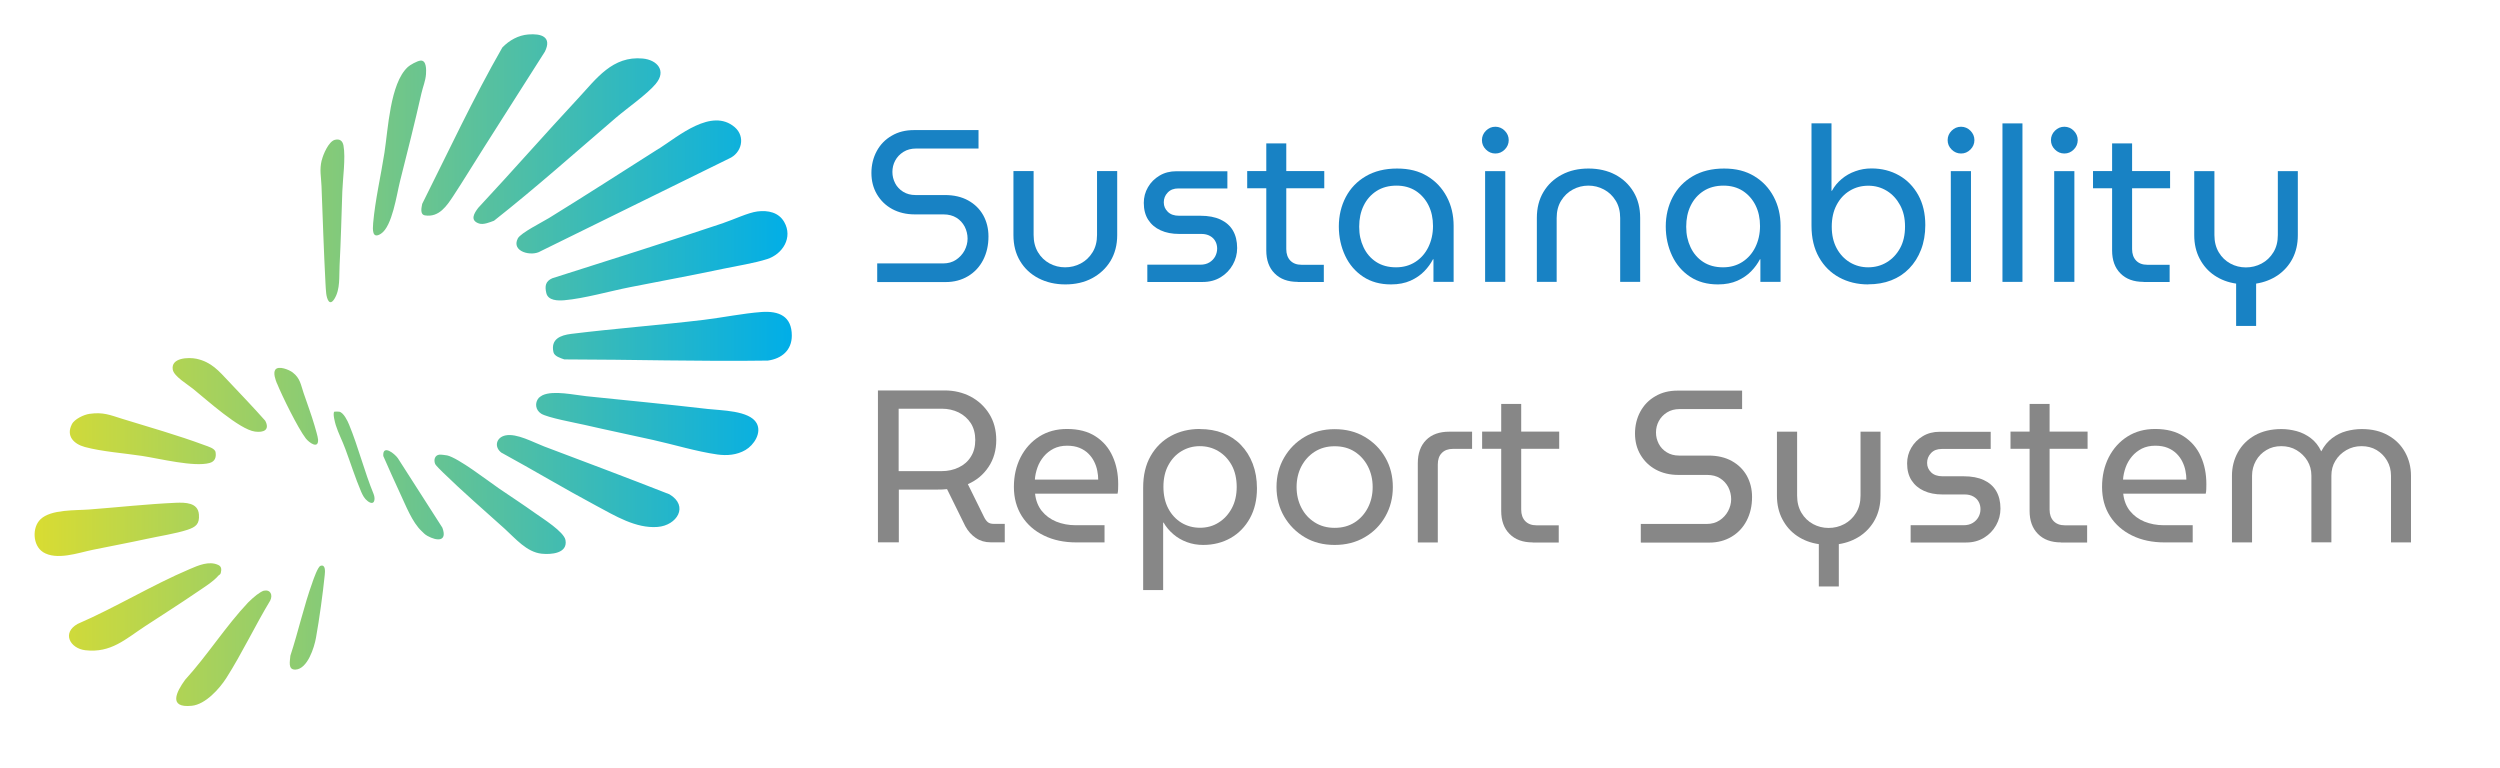 <?xml version="1.0" encoding="UTF-8"?>
<svg id="Layer_1" xmlns="http://www.w3.org/2000/svg" xmlns:xlink="http://www.w3.org/1999/xlink" version="1.1" viewBox="0 0 276.36 84.9">
  <!-- Generator: Adobe Illustrator 29.8.2, SVG Export Plug-In . SVG Version: 2.1.1 Build 3)  -->
  <defs>
    <style>
      .st0 {
        fill: #878787;
      }

      .st1 {
        fill: url(#Degradado_sin_nombre_14);
      }

      .st2 {
        fill: #1882c4;
      }
    </style>
    <linearGradient id="Degradado_sin_nombre_14" data-name="Degradado sin nombre 14" x1="3.81" y1="40.92" x2="87.54" y2="40.92" gradientUnits="userSpaceOnUse">
      <stop offset="0" stop-color="#d9dc32"/>
      <stop offset="1" stop-color="#00aee8"/>
    </linearGradient>
  </defs>
  <path class="st1" d="M24.16,63.61c-.52.65-1.72,1.39-2.45,1.89-1.87,1.28-3.79,2.49-5.68,3.73-2.15,1.41-3.76,2.98-6.6,2.65-1.69-.2-2.62-1.92-.85-2.91,4.18-1.81,8.22-4.29,12.39-6.06.96-.41,2.13-.93,3.15-.46.37.17.38.48.29.87-.05.22-.17.2-.25.3ZM28.36,65.77c-.26.2-.71.6-.94.84-2.44,2.58-4.53,5.88-6.95,8.53-.97,1.33-1.91,3.15.73,2.88,1.51-.15,3.05-1.87,3.82-3.07,1.73-2.72,3.18-5.79,4.85-8.56.31-.63.03-1.25-.72-1.09-.18.04-.62.34-.79.47ZM34.55,64.34c-.96,2.64-1.57,5.47-2.45,8.14-.04.6-.31,1.58.57,1.54,1.33-.07,2.07-2.45,2.26-3.52.38-2.12.75-4.82.97-6.96.04-.35.1-1.19-.47-.99-.3.1-.76,1.45-.88,1.78ZM4.73,61.02c1.52.97,3.91.09,5.52-.24,1.99-.41,3.99-.78,5.97-1.21,1.37-.3,3.2-.58,4.49-1,.94-.31,1.36-.64,1.28-1.69-.1-1.34-1.51-1.34-2.56-1.3-3.15.14-6.39.5-9.55.74-1.54.12-4.24-.03-5.4,1.08-.96.91-.86,2.9.26,3.62ZM7.94,46.91c-.66,1.29.22,2.17,1.43,2.5,1.86.51,4.38.69,6.34.99s5.74,1.25,7.46.78c.59-.16.75-.62.66-1.19-.06-.43-.85-.64-1.22-.78-2.96-1.1-6.07-1.98-9.09-2.91-1.36-.42-2.1-.77-3.64-.55-.62.09-1.65.58-1.95,1.16ZM35.56,17.71c-.26,1.1-.06,1.8-.02,2.87.14,3.58.25,7.17.44,10.75.02.32.04.8.08,1.11.07.58.35,1.47.9.61.68-1.08.51-2.52.58-3.72.14-2.72.21-5.43.3-8.15.05-1.44.38-3.73.13-5.09-.1-.53-.42-.77-.96-.63-.68.18-1.3,1.63-1.44,2.26ZM21.72,39.66c-.91-.19-2.86-.11-2.62,1.21.13.74,1.68,1.65,2.25,2.12,1.49,1.2,5.11,4.49,6.84,4.72.97.13,1.66-.19,1.13-1.2-1.31-1.48-2.7-2.93-4.05-4.36-1.07-1.13-1.89-2.13-3.55-2.49ZM30.62,42.38c.56,1.39,2.32,4.96,3.18,6.08.38.49,1.43,1.23,1.36.12-.02-.3-.29-1.19-.39-1.54-.35-1.2-.81-2.42-1.21-3.6-.31-.91-.37-1.63-1.21-2.27-.37-.29-1.56-.78-1.91-.31-.27.37.02,1.14.17,1.52ZM79.98,24.65c-6.29,2.11-12.6,4.1-18.93,6.11-.75.33-.84.86-.66,1.63.19.85,1.29.86,1.99.8,2.2-.19,5.05-1.01,7.29-1.45,3.43-.68,6.89-1.31,10.33-2.04,1.48-.31,3.4-.61,4.8-1.06,1.73-.55,2.87-2.39,1.89-4.1-.61-1.07-1.79-1.31-2.94-1.17-1.05.13-2.69.92-3.76,1.27ZM77.86,35.35c-4.9.59-9.86.96-14.73,1.56-1.18.15-2.27.57-1.95,2.02.11.47.81.66,1.2.8,7.51.01,15,.24,22.5.13,1.53-.21,2.65-1.14,2.65-2.76,0-2.15-1.43-2.75-3.35-2.61-2.04.15-4.27.61-6.33.86ZM72.81,16.44c-4.03,2.56-8.05,5.15-12.12,7.66-.71.44-3.14,1.65-3.45,2.26-.76,1.47,1.53,2.03,2.52,1.41l20.81-10.23c1.43-.61,1.87-2.43.65-3.48-2.55-2.19-6.24,1.01-8.4,2.39ZM72.5,9.25c1.2-1.42.15-2.63-1.45-2.78-3.33-.31-5.11,2.21-7.11,4.37-3.73,4.01-7.34,8.13-11.07,12.13-.47.61-.95,1.4.09,1.74.48.16,1.19-.14,1.65-.31,4.61-3.63,9.02-7.57,13.47-11.38,1.26-1.08,3.42-2.57,4.42-3.76ZM59.81,45.72c.69.45,3.81,1.02,4.82,1.25,2.51.58,5.04,1.1,7.59,1.67,2.28.51,4.77,1.27,7.07,1.6,1.08.15,2.16.06,3.11-.49s1.83-1.91,1.24-2.97c-.79-1.42-3.97-1.4-5.4-1.57-4.46-.52-8.96-.95-13.41-1.41-1.35-.14-3.65-.67-4.85-.11-.09.04-.36.22-.42.29-.48.56-.36,1.34.25,1.74ZM60.23,5.72c.82-1.66-.41-2.03-1.84-1.91-1.1.09-2.1.65-2.86,1.44-3.21,5.6-5.96,11.51-8.86,17.29-.07.4-.28,1.17.31,1.27,1.56.25,2.42-1.07,3.15-2.18,1.15-1.75,2.24-3.56,3.37-5.33,2.25-3.52,4.47-7.06,6.72-10.57ZM55.47,50.06c3.5,1.91,6.93,3.97,10.45,5.85,2.04,1.09,4.37,2.53,6.77,2.34,2.13-.16,3.5-2.31,1.31-3.61-4.61-1.81-9.25-3.55-13.88-5.3-1.18-.45-2.99-1.46-4.23-1.21-1.06.21-1.31,1.31-.42,1.94ZM49.41,50.34c-.15-.03-.7-.1-.85-.08-.51.07-.63.59-.46,1.02.08.19.7.78.89.97,2.16,2.11,4.57,4.19,6.82,6.22,1.15,1.04,2.41,2.57,4.07,2.74,1.05.11,2.9-.03,2.63-1.51-.17-.92-2.53-2.39-3.33-2.96-1.32-.94-2.69-1.84-4.03-2.75-1.25-.86-4.47-3.36-5.73-3.65ZM45.06,7.43c-1.94,1.8-2.16,6.87-2.56,9.44s-1.02,5.21-1.25,7.79c-.06.71-.12,1.82.87,1.17,1.24-.81,1.73-4.32,2.09-5.76.82-3.24,1.64-6.49,2.38-9.77.16-.7.45-1.37.5-2.09.03-.44.08-1.58-.61-1.51-.37.04-1.15.47-1.43.73ZM47.25,59.24c1.06.59,2.23.65,1.65-.91l-4.92-7.68c-.36-.51-1.7-1.57-1.61-.24.61,1.36,1.2,2.74,1.84,4.09s1.35,3.24,2.41,4.22c.23.21.31.34.63.52ZM37.12,47c.28.89.74,1.76,1.06,2.64.57,1.53,1.1,3.21,1.74,4.71.18.41.36.77.73,1.05.73.55.89-.18.65-.79-1.02-2.48-1.69-5.19-2.71-7.67-.17-.42-.61-1.34-1.09-1.43-.09-.02-.51-.02-.54,0-.21.18.08,1.22.16,1.49Z"/>
  <g>
    <path class="st2" d="M96.97,31.16v-2.04h7.27c.56,0,1.04-.13,1.44-.4s.71-.6.94-1.02c.22-.42.34-.86.34-1.32s-.11-.92-.32-1.33c-.22-.41-.52-.74-.91-.98s-.87-.37-1.43-.37h-3.17c-.94,0-1.78-.2-2.5-.59-.72-.39-1.28-.94-1.69-1.63-.41-.7-.61-1.48-.61-2.36s.2-1.7.59-2.42c.39-.72.94-1.29,1.66-1.7.71-.42,1.53-.62,2.46-.62h7.13v2.04h-6.91c-.53,0-.99.12-1.39.37-.4.25-.7.57-.91.96-.21.39-.31.81-.31,1.26s.1.84.3,1.24c.2.39.5.71.89.95.39.24.84.36,1.36.36h3.24c1.01,0,1.87.2,2.59.6.72.4,1.27.94,1.66,1.63.38.69.58,1.47.58,2.35,0,.98-.2,1.84-.59,2.6-.39.76-.95,1.36-1.67,1.79-.72.43-1.54.65-2.47.65h-7.54Z"/>
    <path class="st2" d="M117.76,31.44c-1.1,0-2.09-.23-2.96-.68s-1.55-1.09-2.04-1.91c-.49-.82-.73-1.77-.73-2.86v-7.08h2.23v7.06c0,.74.16,1.37.48,1.91.32.54.75.95,1.28,1.24.54.29,1.11.43,1.72.43s1.2-.14,1.74-.43c.54-.29.97-.7,1.3-1.24.33-.54.49-1.17.49-1.91v-7.06h2.23v7.08c0,1.09-.25,2.04-.74,2.86-.5.82-1.18,1.45-2.04,1.91-.86.46-1.85.68-2.95.68Z"/>
    <path class="st2" d="M126.83,31.16v-1.9h5.86c.38,0,.72-.08,1-.25.28-.17.49-.39.64-.66.14-.27.22-.56.22-.86,0-.29-.06-.56-.19-.8-.13-.25-.32-.45-.59-.6-.26-.15-.58-.23-.95-.23h-2.47c-.78,0-1.47-.13-2.05-.4-.58-.26-1.04-.65-1.37-1.16-.33-.51-.49-1.14-.49-1.87,0-.62.15-1.2.46-1.73.3-.53.73-.96,1.27-1.28.54-.33,1.17-.49,1.87-.49h5.64v1.9h-5.42c-.5,0-.89.15-1.18.46-.29.3-.43.66-.43,1.08s.15.75.44,1.04c.3.3.72.44,1.26.44h2.35c.88,0,1.62.14,2.22.42.6.28,1.06.68,1.37,1.21s.47,1.18.47,1.94c0,.66-.16,1.27-.48,1.84-.32.57-.76,1.03-1.33,1.38-.57.35-1.23.53-1.98.53h-6.12Z"/>
    <path class="st2" d="M137.87,20.81v-1.9h8.52v1.9h-8.52ZM143.46,31.16c-1.09,0-1.94-.31-2.56-.94-.62-.62-.92-1.47-.92-2.54v-11.83h2.21v11.69c0,.53.15.95.44,1.26.3.31.71.47,1.24.47h2.47v1.9h-2.88Z"/>
    <path class="st2" d="M153.76,31.44c-1.18,0-2.21-.28-3.07-.85-.86-.57-1.53-1.34-1.99-2.32-.46-.98-.7-2.06-.7-3.24s.26-2.28.77-3.25c.51-.97,1.25-1.74,2.21-2.3s2.11-.85,3.46-.85,2.41.28,3.34.84c.93.56,1.64,1.32,2.15,2.28s.76,2.03.76,3.22v6.19h-2.23v-2.5h-.05c-.24.46-.56.91-.97,1.33-.41.42-.92.77-1.52,1.04-.61.27-1.32.41-2.14.41ZM154.33,29.55c.8,0,1.51-.2,2.12-.59s1.1-.94,1.44-1.63c.34-.7.52-1.48.52-2.34s-.16-1.61-.49-2.28c-.33-.67-.8-1.2-1.4-1.6-.61-.39-1.32-.59-2.14-.59-.86,0-1.6.2-2.22.6-.62.4-1.09.94-1.42,1.62-.33.68-.49,1.45-.49,2.32s.16,1.59.48,2.27c.32.68.78,1.22,1.39,1.62s1.34.6,2.21.6Z"/>
    <path class="st2" d="M165.3,16.97c-.4,0-.75-.15-1.04-.44-.3-.3-.44-.64-.44-1.04s.15-.75.44-1.04.64-.44,1.04-.44.75.15,1.04.44.44.64.44,1.04-.15.75-.44,1.04c-.3.3-.64.44-1.04.44ZM164.17,31.16v-12.24h2.23v12.24h-2.23Z"/>
    <path class="st2" d="M169.89,31.16v-7.08c0-1.09.24-2.04.73-2.86.49-.82,1.16-1.45,2.03-1.91.86-.46,1.85-.68,2.95-.68s2.11.23,2.96.68c.86.46,1.53,1.09,2.02,1.91.49.82.73,1.77.73,2.86v7.08h-2.21v-7.06c0-.74-.16-1.37-.49-1.91-.33-.54-.76-.95-1.3-1.24-.54-.29-1.11-.43-1.72-.43s-1.18.14-1.72.43c-.54.29-.97.7-1.3,1.24s-.49,1.17-.49,1.91v7.06h-2.21Z"/>
    <path class="st2" d="M189.9,31.44c-1.18,0-2.21-.28-3.07-.85-.86-.57-1.53-1.34-1.99-2.32-.46-.98-.7-2.06-.7-3.24s.26-2.28.77-3.25c.51-.97,1.25-1.74,2.21-2.3s2.11-.85,3.46-.85,2.41.28,3.34.84c.93.56,1.64,1.32,2.15,2.28s.76,2.03.76,3.22v6.19h-2.23v-2.5h-.05c-.24.46-.56.91-.97,1.33-.41.42-.92.77-1.52,1.04-.61.27-1.32.41-2.14.41ZM190.48,29.55c.8,0,1.51-.2,2.12-.59s1.1-.94,1.44-1.63c.34-.7.52-1.48.52-2.34s-.16-1.61-.49-2.28c-.33-.67-.8-1.2-1.4-1.6-.61-.39-1.32-.59-2.14-.59-.86,0-1.6.2-2.22.6-.62.4-1.09.94-1.42,1.62-.33.68-.49,1.45-.49,2.32s.16,1.59.48,2.27c.32.68.78,1.22,1.39,1.62s1.34.6,2.21.6Z"/>
    <path class="st2" d="M206.51,31.44c-1.18,0-2.25-.26-3.19-.77s-1.69-1.25-2.24-2.22c-.55-.97-.83-2.13-.83-3.49v-11.33h2.21v7.46h.05c.27-.5.63-.93,1.07-1.3.44-.37.94-.66,1.51-.86.57-.21,1.16-.31,1.79-.31,1.14,0,2.15.26,3.05.77.9.51,1.6,1.24,2.12,2.17.52.94.78,2.04.78,3.32,0,1.01-.16,1.92-.47,2.72-.31.81-.75,1.5-1.31,2.08-.56.58-1.22,1.01-1.99,1.31-.77.3-1.62.44-2.54.44ZM206.51,29.55c.75,0,1.44-.18,2.05-.55.62-.37,1.11-.89,1.48-1.56.37-.67.55-1.47.55-2.4s-.18-1.68-.54-2.35c-.36-.67-.84-1.2-1.45-1.58-.61-.38-1.3-.58-2.06-.58s-1.44.18-2.05.55c-.62.37-1.1.89-1.46,1.57s-.54,1.48-.54,2.41.18,1.7.54,2.38c.36.67.85,1.19,1.46,1.56.62.37,1.29.55,2.03.55Z"/>
    <path class="st2" d="M216.78,16.97c-.4,0-.75-.15-1.04-.44-.3-.3-.44-.64-.44-1.04s.15-.75.44-1.04.64-.44,1.04-.44.75.15,1.04.44.44.64.44,1.04-.15.75-.44,1.04c-.3.3-.64.44-1.04.44ZM215.65,31.16v-12.24h2.23v12.24h-2.23Z"/>
    <path class="st2" d="M221.36,31.16V13.64h2.21v17.52h-2.21Z"/>
    <path class="st2" d="M228.2,16.97c-.4,0-.75-.15-1.04-.44-.3-.3-.44-.64-.44-1.04s.15-.75.44-1.04.64-.44,1.04-.44.75.15,1.04.44.44.64.44,1.04-.15.75-.44,1.04c-.3.3-.64.44-1.04.44ZM227.08,31.16v-12.24h2.23v12.24h-2.23Z"/>
    <path class="st2" d="M231.37,20.81v-1.9h8.52v1.9h-8.52ZM236.96,31.16c-1.09,0-1.94-.31-2.56-.94-.62-.62-.92-1.47-.92-2.54v-11.83h2.21v11.69c0,.53.15.95.44,1.26s.71.47,1.24.47h2.47v1.9h-2.88Z"/>
    <path class="st2" d="M247.19,36.03v-4.68c-.9-.13-1.69-.43-2.39-.9-.7-.47-1.24-1.09-1.64-1.85-.4-.76-.6-1.63-.6-2.6v-7.08h2.23v7.06c0,.74.16,1.37.48,1.91s.75.95,1.28,1.24,1.11.43,1.72.43,1.2-.14,1.74-.43.97-.7,1.3-1.24.49-1.17.49-1.91v-7.06h2.21v7.08c0,.98-.2,1.84-.59,2.59-.39.75-.94,1.36-1.63,1.84-.7.47-1.49.78-2.39.92v4.68h-2.21Z"/>
    <path class="st0" d="M97.05,59.96v-16.8h7.37c1.06,0,2.02.23,2.88.68.86.46,1.55,1.1,2.06,1.92.51.82.77,1.79.77,2.89s-.28,2.11-.85,2.96c-.57.86-1.33,1.49-2.29,1.91l1.8,3.65c.13.26.27.44.42.56.15.12.37.18.66.18h1.2v2.04h-1.56c-.62,0-1.17-.16-1.64-.48-.47-.32-.86-.75-1.16-1.3l-2.02-4.1c-.16.02-.33.03-.52.04-.18,0-.37.01-.56.01h-4.25v5.83h-2.3ZM99.35,52.08h4.75c.69,0,1.32-.14,1.88-.41.57-.27,1.02-.66,1.34-1.18.33-.51.49-1.13.49-1.85s-.17-1.36-.5-1.87c-.34-.51-.78-.9-1.34-1.18-.56-.27-1.18-.41-1.85-.41h-4.78v6.89Z"/>
    <path class="st0" d="M118.98,59.96c-1.34,0-2.54-.25-3.58-.76-1.04-.5-1.85-1.22-2.44-2.14-.58-.92-.88-2-.88-3.23s.25-2.31.74-3.28c.5-.97,1.18-1.73,2.06-2.29.88-.56,1.9-.84,3.07-.84,1.26,0,2.32.27,3.16.82.84.54,1.47,1.28,1.88,2.2.42.92.62,1.95.62,3.08,0,.18,0,.36-.01.55,0,.19-.03.36-.06.5h-9.12c.08.75.33,1.39.74,1.91.42.52.95.91,1.6,1.18.65.26,1.36.4,2.15.4h3.19v1.9h-3.14ZM114.42,53.02h6.98c0-.3-.03-.63-.1-.97-.06-.34-.18-.68-.34-1.01-.16-.33-.37-.62-.64-.89-.26-.26-.59-.48-.98-.64-.39-.16-.85-.24-1.38-.24-.56,0-1.05.11-1.48.32-.42.22-.79.5-1.09.86-.3.36-.54.76-.7,1.21-.16.45-.26.9-.29,1.34Z"/>
    <path class="st0" d="M132.64,47.43c.93,0,1.78.15,2.54.44.77.3,1.43.73,1.99,1.31.56.58,1,1.27,1.31,2.08.31.81.47,1.72.47,2.72,0,1.26-.26,2.37-.78,3.31-.52.94-1.23,1.67-2.12,2.18-.9.51-1.91.77-3.05.77-.62,0-1.22-.1-1.79-.31-.57-.21-1.07-.5-1.51-.88s-.8-.8-1.07-1.28h-.05v7.46h-2.21v-11.33c0-1.38.28-2.54.83-3.5.55-.96,1.3-1.7,2.24-2.21.94-.51,2.01-.77,3.19-.77ZM132.64,49.32c-.74,0-1.41.18-2.03.55-.62.37-1.1.89-1.46,1.56-.36.67-.54,1.46-.54,2.38s.18,1.73.54,2.41c.36.68.85,1.2,1.46,1.57.62.37,1.3.55,2.05.55s1.46-.19,2.06-.58c.61-.38,1.09-.91,1.45-1.58.36-.67.54-1.46.54-2.35s-.18-1.73-.55-2.4c-.37-.67-.86-1.19-1.48-1.56-.62-.37-1.3-.55-2.05-.55Z"/>
    <path class="st0" d="M147.54,60.24c-1.25,0-2.35-.28-3.31-.85-.96-.57-1.72-1.34-2.28-2.3-.56-.97-.84-2.05-.84-3.25s.28-2.28.84-3.25c.56-.97,1.32-1.74,2.28-2.3s2.06-.85,3.31-.85,2.36.28,3.32.85c.97.57,1.73,1.33,2.28,2.29.55.96.83,2.05.83,3.26s-.28,2.28-.83,3.25c-.55.97-1.31,1.74-2.28,2.3-.97.57-2.08.85-3.32.85ZM147.54,58.35c.85,0,1.58-.2,2.21-.6.62-.4,1.11-.94,1.46-1.62.35-.68.53-1.44.53-2.29s-.18-1.61-.53-2.29c-.35-.68-.84-1.22-1.46-1.62-.62-.4-1.36-.6-2.21-.6s-1.56.2-2.2.6c-.63.4-1.12.94-1.48,1.62-.35.68-.53,1.44-.53,2.29s.18,1.61.53,2.29c.35.68.84,1.22,1.48,1.62.63.4,1.36.6,2.2.6Z"/>
    <path class="st0" d="M156.73,59.96v-8.76c0-1.09.31-1.94.92-2.56.62-.62,1.47-.92,2.56-.92h2.52v1.9h-2.11c-.53,0-.94.15-1.24.46-.3.3-.44.73-.44,1.27v8.62h-2.21Z"/>
    <path class="st0" d="M163.84,49.61v-1.9h8.52v1.9h-8.52ZM169.43,59.96c-1.09,0-1.94-.31-2.56-.94-.62-.62-.92-1.47-.92-2.54v-11.83h2.21v11.69c0,.53.15.95.44,1.26.3.31.71.47,1.24.47h2.47v1.9h-2.88Z"/>
    <path class="st0" d="M181.38,59.96v-2.04h7.27c.56,0,1.04-.13,1.44-.4.4-.26.71-.6.94-1.02.22-.42.34-.86.34-1.32s-.11-.92-.32-1.33c-.22-.41-.52-.74-.91-.98-.39-.25-.87-.37-1.43-.37h-3.17c-.94,0-1.78-.2-2.5-.59-.72-.39-1.28-.94-1.69-1.63s-.61-1.48-.61-2.36.2-1.7.59-2.42c.39-.72.94-1.29,1.66-1.7.71-.42,1.53-.62,2.46-.62h7.13v2.04h-6.91c-.53,0-.99.12-1.39.37-.4.25-.7.57-.91.96-.21.39-.31.81-.31,1.26s.1.84.3,1.24c.2.39.5.71.89.95.39.24.84.36,1.36.36h3.24c1.01,0,1.87.2,2.59.6.72.4,1.27.94,1.66,1.63.38.69.58,1.47.58,2.35,0,.98-.2,1.84-.59,2.6-.39.76-.95,1.36-1.67,1.79-.72.43-1.54.65-2.47.65h-7.54Z"/>
    <path class="st0" d="M201.06,64.83v-4.68c-.9-.13-1.69-.43-2.39-.9-.7-.47-1.24-1.09-1.64-1.85s-.6-1.63-.6-2.6v-7.08h2.23v7.06c0,.74.16,1.37.48,1.91.32.54.75.95,1.28,1.24.54.29,1.11.43,1.72.43s1.2-.14,1.74-.43c.54-.29.97-.7,1.3-1.24.33-.54.49-1.17.49-1.91v-7.06h2.21v7.08c0,.98-.2,1.84-.59,2.59-.39.75-.94,1.36-1.63,1.84-.7.47-1.49.78-2.39.92v4.68h-2.21Z"/>
    <path class="st0" d="M211.21,59.96v-1.9h5.86c.38,0,.72-.08,1-.25.28-.17.49-.39.64-.66s.22-.56.22-.86c0-.29-.06-.56-.19-.8-.13-.25-.32-.45-.59-.6-.26-.15-.58-.23-.95-.23h-2.47c-.78,0-1.47-.13-2.05-.4-.58-.26-1.04-.65-1.37-1.16-.33-.51-.49-1.14-.49-1.87,0-.62.15-1.2.46-1.73s.73-.96,1.27-1.28c.54-.33,1.17-.49,1.87-.49h5.64v1.9h-5.42c-.5,0-.89.15-1.18.46s-.43.66-.43,1.08.15.75.44,1.04.72.44,1.26.44h2.35c.88,0,1.62.14,2.22.42.6.28,1.06.68,1.37,1.21.31.53.47,1.18.47,1.94,0,.66-.16,1.27-.48,1.84-.32.57-.76,1.03-1.33,1.38-.57.35-1.23.53-1.98.53h-6.12Z"/>
    <path class="st0" d="M222.25,49.61v-1.9h8.52v1.9h-8.52ZM227.84,59.96c-1.09,0-1.94-.31-2.56-.94s-.92-1.47-.92-2.54v-11.83h2.21v11.69c0,.53.15.95.44,1.26.3.31.71.47,1.24.47h2.47v1.9h-2.88Z"/>
    <path class="st0" d="M239.27,59.96c-1.34,0-2.54-.25-3.58-.76s-1.85-1.22-2.44-2.14-.88-2-.88-3.23.25-2.31.74-3.28c.5-.97,1.18-1.73,2.06-2.29s1.9-.84,3.07-.84c1.26,0,2.32.27,3.16.82s1.47,1.28,1.88,2.2c.42.92.62,1.95.62,3.08,0,.18,0,.36-.01.55,0,.19-.03.36-.06.5h-9.12c.08.75.33,1.39.74,1.91.42.52.95.91,1.6,1.18.65.26,1.36.4,2.15.4h3.19v1.9h-3.14ZM234.71,53.02h6.98c0-.3-.03-.63-.1-.97-.06-.34-.18-.68-.34-1.01-.16-.33-.37-.62-.64-.89-.26-.26-.59-.48-.98-.64-.39-.16-.85-.24-1.38-.24-.56,0-1.05.11-1.48.32-.42.22-.79.5-1.09.86-.3.36-.54.76-.7,1.21-.16.45-.26.9-.29,1.34Z"/>
    <path class="st0" d="M246.73,59.96v-7.37c0-.94.22-1.81.65-2.59.43-.78,1.06-1.41,1.87-1.87.82-.46,1.8-.7,2.95-.7.56,0,1.12.08,1.68.23.56.15,1.08.41,1.56.77.48.36.86.84,1.15,1.45h.02c.32-.61.72-1.09,1.2-1.45.48-.36,1-.62,1.56-.77.56-.15,1.13-.23,1.7-.23,1.14,0,2.11.23,2.93.7.82.46,1.44,1.09,1.87,1.87.43.78.65,1.65.65,2.59v7.37h-2.21v-7.37c0-.61-.14-1.16-.43-1.66s-.68-.89-1.16-1.18c-.49-.29-1.04-.43-1.67-.43s-1.17.15-1.68.44c-.51.3-.92.69-1.21,1.18-.3.49-.44,1.04-.44,1.64v7.37h-2.21v-7.37c0-.61-.15-1.16-.44-1.64s-.7-.88-1.2-1.18c-.5-.3-1.07-.44-1.69-.44s-1.16.14-1.64.43c-.49.29-.88.68-1.16,1.18s-.43,1.05-.43,1.66v7.37h-2.21Z"/>
  </g>
</svg>
